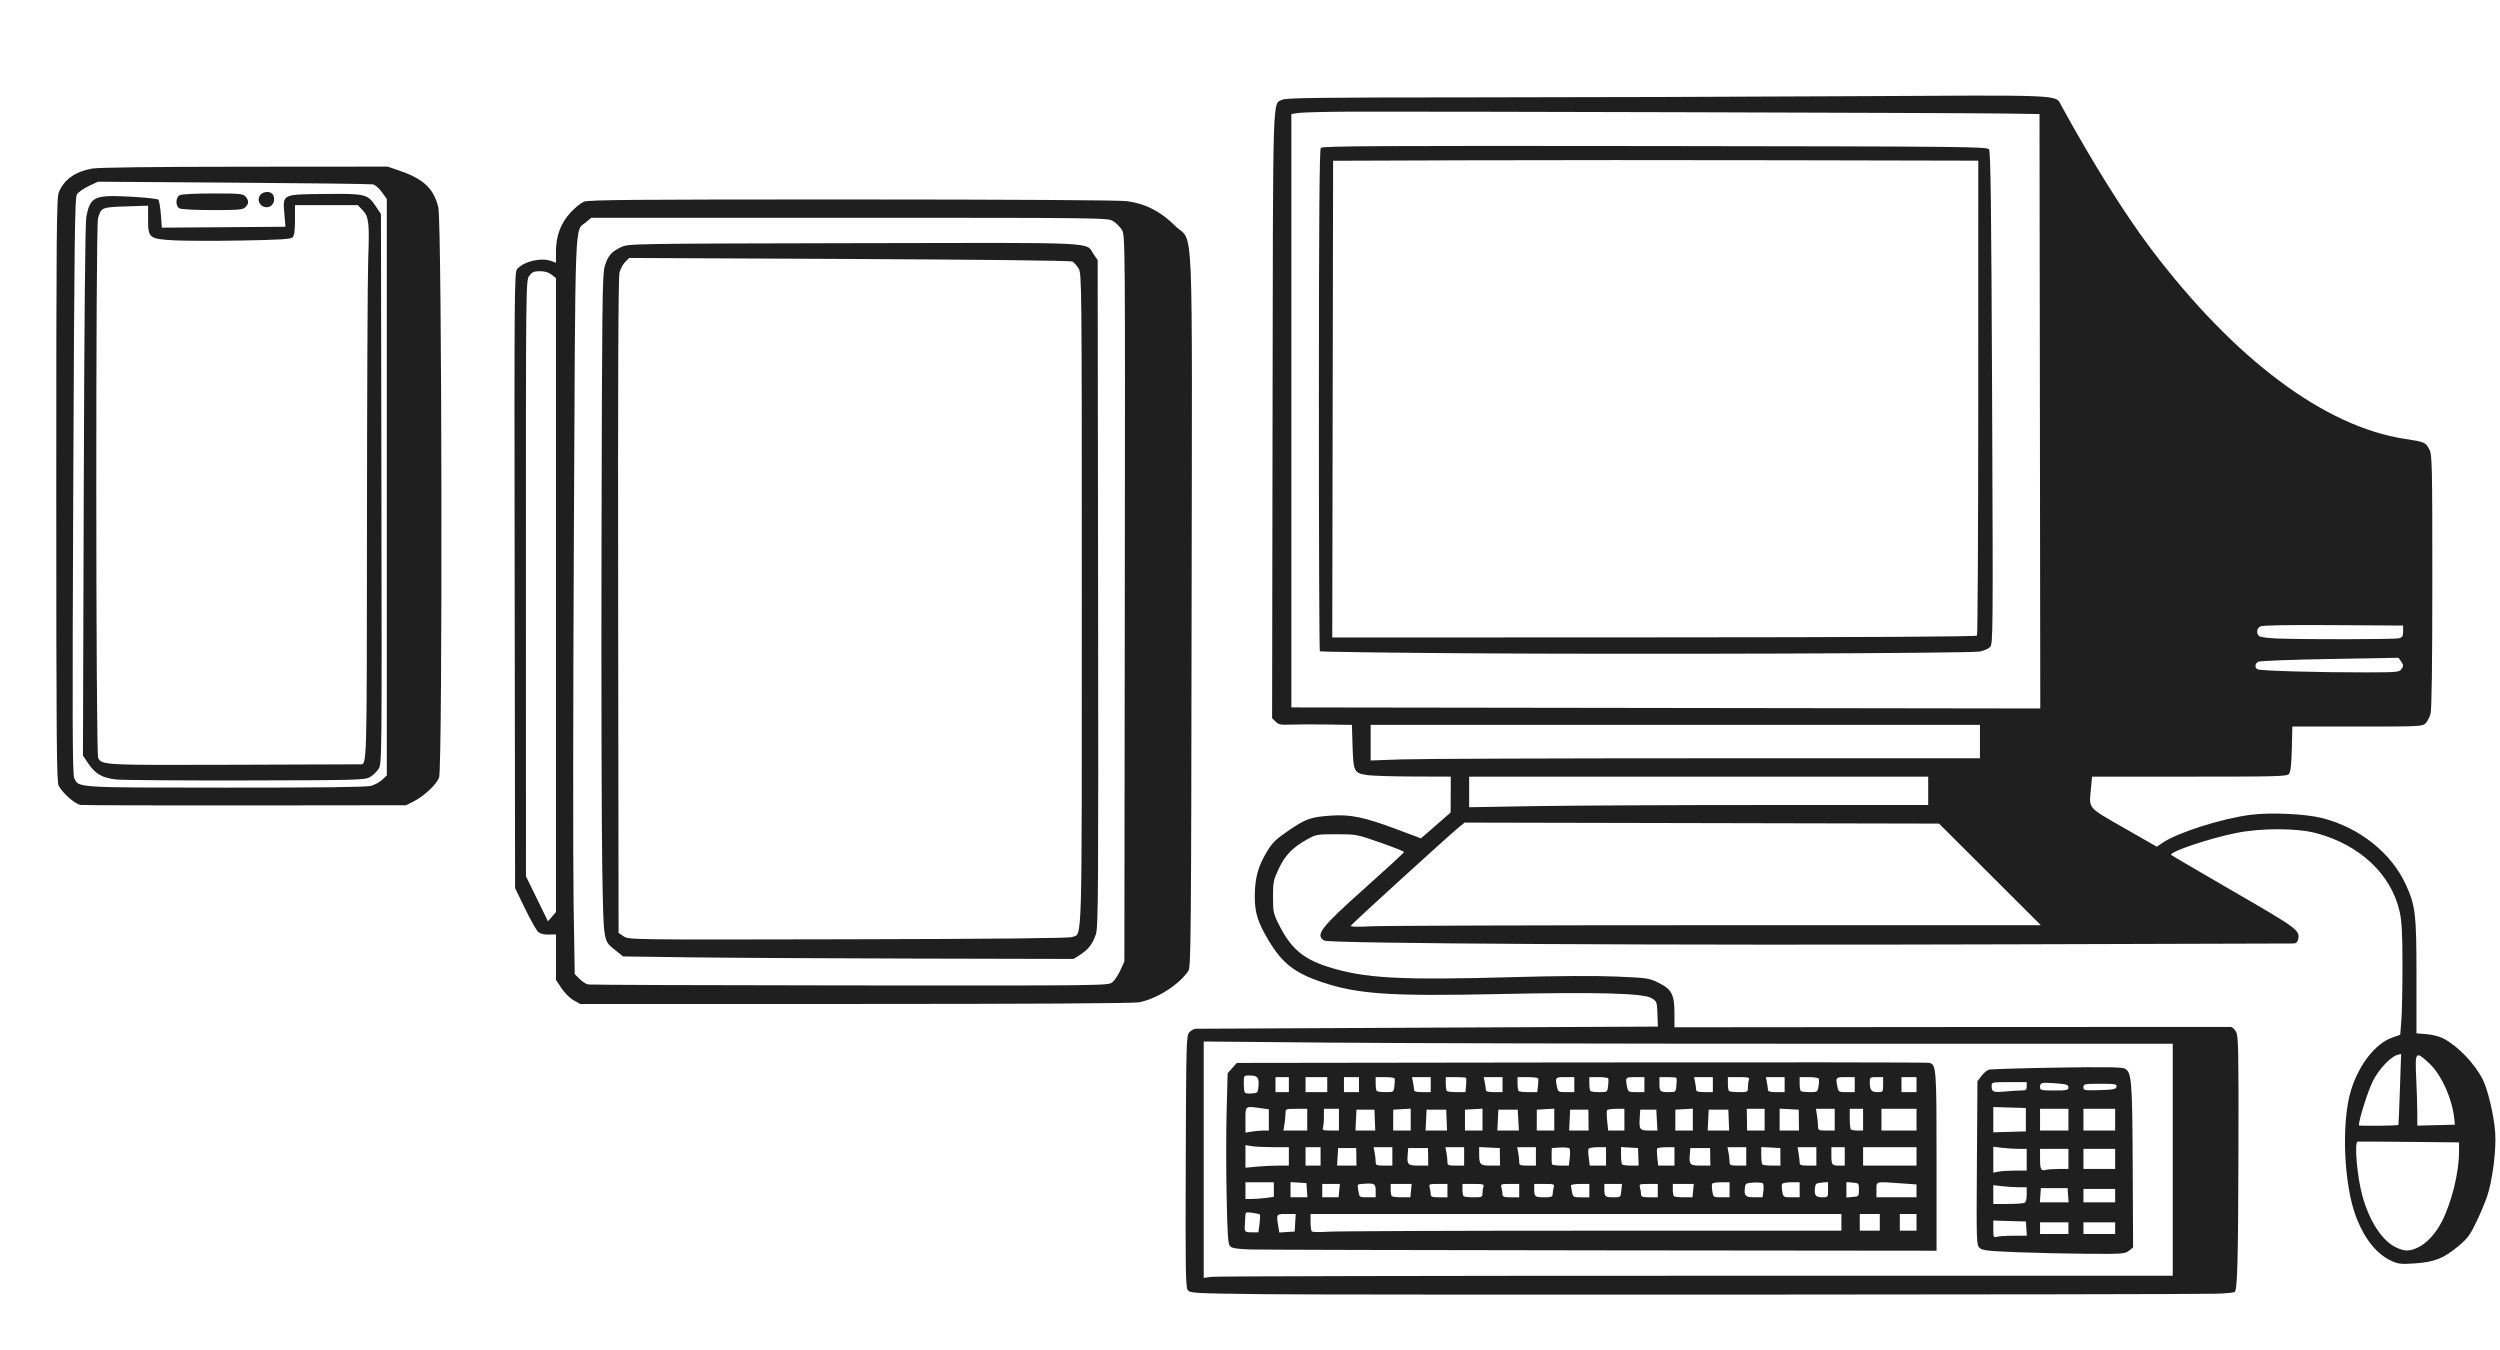 <?xml version="1.0" encoding="UTF-8" standalone="no"?>
<!-- Created with Inkscape (http://www.inkscape.org/) -->

<svg
   width="2000"
   height="1080"
   viewBox="0 0 529.167 285.75"
   version="1.1"
   id="svg1"
   sodipodi:docname="header.svg"
   inkscape:version="1.3.2 (1:1.3.2+202311252150+091e20ef0f)"
   xmlns:inkscape="http://www.inkscape.org/namespaces/inkscape"
   xmlns:sodipodi="http://sodipodi.sourceforge.net/DTD/sodipodi-0.dtd"
   xmlns="http://www.w3.org/2000/svg"
   xmlns:svg="http://www.w3.org/2000/svg">
  <sodipodi:namedview
     id="namedview1"
     pagecolor="#ffffff"
     bordercolor="#666666"
     borderopacity="1.0"
     inkscape:showpageshadow="2"
     inkscape:pageopacity="0.0"
     inkscape:pagecheckerboard="0"
     inkscape:deskcolor="#d1d1d1"
     inkscape:zoom="0.53499997"
     inkscape:cx="1000.0001"
     inkscape:cy="540.18695"
     inkscape:window-width="1920"
     inkscape:window-height="1008"
     inkscape:window-x="0"
     inkscape:window-y="0"
     inkscape:window-maximized="1"
     inkscape:current-layer="svg1" />
  <defs
     id="defs1" />
  <g
     id="layer1">
    <g
       id="g3"
       transform="matrix(0.265,0,0,0.265,88.574,9.8)">
      <path
         style="fill:#1f1f1f;fill-opacity:1"
         d="m 123.842,761.909 c -2.985,-1.691 -7.241,-5.932 -9.667,-9.634 l -4.333,-6.613 v -18.143 -18.143 l -5.859,0.128 c -3.828,0.084 -6.743,-0.672 -8.409,-2.179 -1.402,-1.269 -6.115,-9.651 -10.474,-18.628 l -7.925,-16.322 -0.344,-245.922 c -0.326,-233.023 -0.221,-246.06 2,-248.56 5.57,-6.27 19.373,-9.419 27.59,-6.295 l 3.42,1.3 v -9.25 c 0,-12.339 3.908,-22.599 11.862,-31.141 3.376,-3.625 8.069,-7.406 10.429,-8.401 3.553,-1.498 40.361,-1.802 214,-1.768 127.745,0.025 213.612,0.548 219.695,1.337 14.639,1.899 27.053,8.236 38.437,19.619 15.234,15.234 13.697,-20.227 13.278,306.395 -0.334,259.712 -0.56,285.687 -2.513,288.667 -7.268,11.086 -25.35,22.615 -39.62,25.261 -4.489,0.832 -87.865,1.315 -226.667,1.314 l -219.566,-0.002 z m 430.302,-14.228 c 1.83,-1.44 4.761,-5.79 6.513,-9.667 l 3.185,-7.049 0.337,-290 c 0.334,-287.644 0.315,-290.035 -2.321,-294.346 -1.462,-2.39 -4.614,-5.538 -7.004,-6.995 -4.287,-2.614 -7.142,-2.65 -210.577,-2.654 l -206.231,-0.005 -4.284,3.604 c -9.136,7.687 -8.386,-11.804 -9.629,250.396 -0.619,130.533 -0.716,262.708 -0.217,293.722 l 0.908,56.389 3.853,3.853 c 2.119,2.119 5.198,4.113 6.842,4.43 1.644,0.317 95.758,0.658 209.142,0.758 202.992,0.179 206.205,0.141 209.482,-2.436 z m -339.18,-20.011 -51.545,-0.705 -5.035,-4.077 c -11.145,-9.024 -10.418,-4.892 -11.565,-65.685 -0.563,-29.831 -0.834,-148.738 -0.601,-264.238 0.373,-185.424 0.665,-210.821 2.499,-217.018 2.536,-8.566 5.323,-11.86 13.125,-15.509 5.993,-2.803 6.209,-2.807 185.68,-3.196 199.756,-0.433 185.031,-1.096 191.654,8.631 l 3.333,4.896 0.343,266.058 c 0.308,238.721 0.128,266.705 -1.749,272.356 -2.591,7.802 -6.086,12.341 -12.734,16.537 l -5.141,3.245 -128.36,-0.295 c -70.598,-0.162 -151.555,-0.612 -179.905,-1 z m 307.118,-16.21 c 8.292,-3.266 7.761,15.244 7.755,-270.029 0,-254.895 -0.054,-259.879 -2.595,-264.047 -1.425,-2.337 -3.672,-4.805 -4.995,-5.486 -1.421,-0.732 -74.33,-1.559 -178.195,-2.022 l -175.79,-0.784 -3.117,3.117 c -1.714,1.714 -3.76,5.506 -4.546,8.425 -0.999,3.712 -1.328,83.844 -1.093,266.434 l 0.337,261.125 4.035,2.72 c 4.018,2.708 4.786,2.718 179.333,2.337 118.984,-0.26 176.446,-0.834 178.871,-1.79 z M 109.842,438.321 v -253.162 l -3.513,-2.763 c -2.327,-1.83 -5.465,-2.763 -9.293,-2.763 -4.769,0 -6.258,0.646 -8.509,3.69 -2.725,3.686 -2.728,3.962 -2.696,241.665 l 0.033,237.975 8.79,17.98 8.79,17.98 3.199,-3.719 3.199,-3.719 z"
         id="path1" />
      <path
         style="fill:#1f1f1f;fill-opacity:1"
         d="m -269.957,605.918 c -4.353,-0.631 -14.32,-9.386 -17.44,-15.32 -1.614,-3.07 -1.893,-37.888 -1.893,-236.376 0,-207.429 0.225,-233.315 2.071,-237.733 4.218,-10.099 12.945,-16.321 26.371,-18.803 5.037,-0.931 47.115,-1.451 121.958,-1.508 l 114.268,-0.086 9.333,3.193 c 19.337,6.616 27.511,14.318 31.158,29.359 2.919,12.038 3.483,448.35 0.589,455.554 -2.268,5.645 -12.214,14.903 -20.414,19.001 l -6,2.999 -128,0.15 c -70.4,0.082 -129.8,-0.111 -132,-0.43 z m 232,-15.185 c 2.933,-0.798 6.983,-3.006 9,-4.909 l 3.667,-3.459 V 352.149 121.932 l -3.988,-5.505 c -2.193,-3.028 -5.343,-5.789 -7,-6.136 -1.657,-0.347 -51.781,-0.969 -111.388,-1.381 l -108.375,-0.75 -7.339,3.472 c -4.036,1.909 -8.244,4.853 -9.351,6.542 -1.764,2.692 -2.132,31.363 -2.985,232.881 -0.808,190.776 -0.67,230.45 0.812,233.578 3.627,7.652 0.491,7.458 120.947,7.506 75.696,0.031 112.352,-0.413 116,-1.405 z M -241.417,585.626 c -10.99,-1.176 -16.668,-4.408 -22.222,-12.652 l -4.349,-6.455 0.648,-211.493 c 0.422,-137.529 1.131,-214.03 2.029,-218.748 3.075,-16.159 6.37,-17.699 34.665,-16.2 11.867,0.629 22.137,1.704 22.822,2.389 0.685,0.685 1.612,6.005 2.06,11.822 l 0.815,10.577 49.351,-0.366 49.351,-0.366 -0.869,-10.416 c -1.316,-15.784 -2.004,-15.456 33.055,-15.785 32.175,-0.302 33.493,0.039 40.383,10.449 l 3.72,5.621 0.374,219.431 c 0.369,216.927 0.343,219.48 -2.274,223.7 -1.456,2.348 -4.625,5.348 -7.04,6.667 -4.102,2.24 -10.646,2.41 -99.059,2.582 -52.067,0.101 -98.624,-0.239 -103.46,-0.757 z m 194.794,-12.12 c 5.547,-0.04 5.364,6.329 5.494,-191.397 0.069,-104.084 0.511,-199.444 0.982,-211.91 1.096,-28.99 0.515,-34.124 -4.451,-39.307 l -3.858,-4.027 h -25.084 -25.084 v 11.905 c 0,8.479 -0.542,12.447 -1.884,13.789 -1.504,1.504 -9.772,2.024 -41,2.576 -21.514,0.38 -45.821,0.308 -54.017,-0.16 -19.594,-1.119 -20.432,-1.807 -20.432,-16.765 v -10.909 l -17.667,0.583 c -19.429,0.641 -19.904,0.845 -22.344,9.587 -1.896,6.791 -1.759,427.422 0.14,430.97 3.062,5.72 4.139,5.775 108.013,5.419 54.555,-0.187 100.091,-0.346 101.191,-0.354 z M -190.957,129.425 c -3.233,-1.883 -3.073,-8.737 0.246,-10.513 1.502,-0.804 12.548,-1.38 26.46,-1.38 21.442,0 24.106,0.249 26.088,2.438 2.868,3.169 2.794,5.95 -0.232,8.688 -2.082,1.884 -5.932,2.201 -26.333,2.166 -13.737,-0.023 -24.887,-0.618 -26.228,-1.4 z m 67.451,-1.267 c -5.763,-2.239 -5.379,-10.008 0.57,-11.501 4.588,-1.152 7.647,1.058 7.647,5.524 0,4.587 -4.106,7.574 -8.216,5.977 z"
         id="path2" />
      <path
         style="fill:#1f1f1f;fill-opacity:1"
         d="m 672.786,996.72 c -54.23,-0.674 -56.517,-0.804 -58.366,-3.334 -1.644,-2.249 -1.871,-17.228 -1.558,-102.861 0.35,-96.034 0.471,-100.344 2.879,-103.005 1.382,-1.527 3.782,-2.786 5.333,-2.797 1.551,-0.012 85.194,-0.404 185.873,-0.873 l 183.053,-0.852 -0.386,-10.087 c -0.379,-9.909 -0.466,-10.134 -4.918,-12.729 -6.659,-3.882 -43.788,-4.835 -122.755,-3.149 -86.112,1.838 -111.836,0.079 -140.483,-9.604 -21.48,-7.261 -31.323,-14.896 -42.036,-32.607 -8.977,-14.84 -11.531,-22.92 -11.425,-36.138 0.117,-14.451 2.626,-23.633 9.655,-35.333 4.383,-7.296 7.119,-9.971 17.299,-16.912 14.013,-9.555 17.928,-10.92 34.389,-11.996 15.33,-1.001 26.415,1.341 52.313,11.052 l 19.093,7.16 11.846,-10.319 11.846,-10.319 0.061,-14.333 0.061,-14.333 -29.667,-0.097 c -16.317,-0.053 -32.841,-0.549 -36.72,-1.101 -10.854,-1.545 -11.426,-2.626 -12.055,-22.8 l -0.54,-17.335 -19.509,-0.306 c -10.73,-0.169 -23.822,-0.131 -29.092,0.083 -8.243,0.335 -9.972,10e-4 -12.361,-2.388 l -2.778,-2.778 0.361,-242.305 c 0.393,-263.778 -0.103,-247.606 7.725,-251.655 2.899,-1.499 29.205,-1.827 150.74,-1.88 80.976,-0.035 217.429,-0.457 303.229,-0.937 171.888,-0.962 163.48,-1.317 168.101,7.11 25.726,46.913 51.419,87.909 72.525,115.722 66.484,87.612 138.215,141.174 202.04,150.865 15.97,2.425 16.688,2.738 19.665,8.569 2.159,4.229 2.331,12.018 2.326,105.233 0,66.765 -0.481,102.38 -1.418,105.753 -0.777,2.798 -2.574,6.248 -3.993,7.667 -2.463,2.463 -4.938,2.58 -54.477,2.58 h -51.897 l -0.437,17.8 c -0.309,12.588 -0.972,18.444 -2.267,20 -1.662,1.999 -8.952,2.2 -79.553,2.2 h -77.723 l -0.91,9.716 c -1.521,16.236 -3.132,14.326 26.31,31.194 l 26.293,15.064 4.794,-3.253 c 11.803,-8.01 46.65,-19.115 69.567,-22.169 16.392,-2.185 44.844,-0.871 58.386,2.695 29.611,7.799 54.617,27.819 66.147,52.958 7.782,16.968 8.52,23.317 8.52,73.307 v 45.511 l 8.039,0.645 c 4.421,0.355 10.421,1.884 13.333,3.399 11.632,6.05 25.004,19.938 31.548,32.766 4.163,8.16 9.175,29.638 9.996,42.835 0.863,13.87 -2.2,37.843 -6.458,50.555 -1.494,4.461 -5.364,13.644 -8.598,20.405 -5.003,10.457 -7.124,13.328 -14.204,19.224 -11.876,9.889 -19.089,12.802 -34.423,13.9 -11.073,0.793 -13.55,0.567 -18.667,-1.707 -11.837,-5.259 -21.349,-16.717 -28.306,-34.094 -10.373,-25.911 -12.551,-77.12 -4.38,-102.984 6.413,-20.302 19.405,-36.804 32.689,-41.522 l 6.461,-2.295 0.913,-11.676 c 0.502,-6.422 0.897,-26.32 0.877,-44.218 -0.028,-25.299 -0.527,-34.736 -2.24,-42.398 -6.653,-29.747 -31.835,-53.465 -66.58,-62.709 -15.568,-4.142 -43.896,-4.191 -64.182,-0.111 -21.762,4.377 -54.104,15.35 -51.661,17.527 0.646,0.576 23.28,13.838 50.296,29.472 51.156,29.603 52.79,30.83 50.928,38.246 -0.519,2.069 -1.724,3.032 -3.741,2.988 -1.636,-0.035 -102.275,0.263 -223.641,0.661 -277.594,0.912 -546.013,-0.548 -550.333,-2.994 -7.638,-4.323 -2.891,-10.447 32.667,-42.144 17.05,-15.199 31,-28.058 31,-28.575 0,-0.517 -8.55,-3.928 -19,-7.579 -18.713,-6.539 -19.242,-6.639 -35,-6.639 -15.243,0 -16.338,0.187 -23.139,3.954 -11.728,6.496 -17.911,12.857 -22.95,23.611 -4.208,8.979 -4.578,10.792 -4.578,22.435 0,11.58 0.368,13.41 4.29,21.333 9.733,19.663 19.373,28.084 39.546,34.546 28.904,9.259 57.123,10.831 148.164,8.252 35.358,-1.001 65.631,-1.17 82.128,-0.458 25.174,1.086 26.416,1.271 34,5.06 10.367,5.179 12.534,9.39 12.537,24.367 v 11.101 l 221,-0.21 c 121.55,-0.116 222.035,-0.161 223.299,-0.101 1.264,0.06 3.222,1.895 4.351,4.077 1.793,3.468 2.025,15.184 1.838,93 -0.213,88.781 -0.822,112.496 -2.939,114.592 -0.615,0.609 -7.815,1.266 -16,1.46 -30.159,0.717 -707.437,1.026 -761.99,0.348 z m 347.628,-14.702 380.814,-6e-4 v -92.666 -92.666 l -286.78,3.5e-4 c -157.729,1.9e-4 -331.879,-0.398 -387,-0.886 l -100.22,-0.886 v 94.401 94.401 l 6.186,-0.848 c 3.402,-0.466 177.552,-0.848 387,-0.849 z m 256.322,-18.807 c -23.137,-0.907 -27.544,-1.414 -29.765,-3.424 -2.53,-2.29 -2.594,-4.267 -2.175,-67.73 l 0.431,-65.371 3.168,-4.222 c 1.743,-2.322 4.443,-4.592 6,-5.044 1.557,-0.452 25.951,-1.193 54.208,-1.647 38.028,-0.611 52.133,-0.42 54.288,0.733 5.523,2.956 6.027,9.133 6.352,77.884 l 0.308,65.038 -3.342,2.629 c -3.117,2.452 -5.329,2.615 -32.829,2.424 -16.218,-0.113 -41.708,-0.684 -56.645,-1.27 z m -2.432,-13.174 10.41,-0.018 -0.41,-5.667 -0.41,-5.667 -13,-0.382 -13,-0.382 v 6.87 c 0,6.474 0.173,6.824 3,6.066 1.65,-0.442 7.684,-0.812 13.41,-0.822 z m 43.59,-6.018 v -4.667 h -11.333 -11.333 v 4.667 4.667 h 11.333 11.333 z m 37.333,0 v -4.667 h -12.667 -12.667 v 4.667 4.667 h 12.667 12.667 z m -72.776,-20.143 c 1.48,-0.568 2.109,-2.556 2.109,-6.667 v -5.857 l -6.333,-0.012 c -3.483,-0.006 -9.483,-0.39 -13.333,-0.852 l -7,-0.841 v 7.519 7.519 h 11.224 c 6.173,0 12.173,-0.364 13.333,-0.809 z m 35.186,-6.191 -0.41,-5.667 h -10.667 -10.667 l -0.41,5.667 -0.41,5.667 h 11.487 11.487 z m 37.59,0.333 v -5.333 h -12.667 -12.667 v 5.333 5.333 h 12.667 12.667 z m -79.833,-20 h 9.167 v -8.667 -8.667 l -6.333,-0.012 c -3.483,-0.006 -9.483,-0.39 -13.333,-0.852 l -7,-0.841 v 10.352 10.352 l 4.167,-0.833 c 2.292,-0.458 8.292,-0.833 13.333,-0.833 z m 34.833,-1.315 7.667,-0.018 v -8 -8 h -11.333 -11.333 v 7.778 c 0,8.671 0.706,10.04 4.633,8.984 1.485,-0.399 6.151,-0.734 10.367,-0.744 z m 45,-8.018 v -8 h -12.667 -12.667 v 8 8 h 12.667 12.667 z m -71.333,-31.333 v -9.333 l -13,-0.382 -13,-0.382 v 10.097 10.097 l 13,-0.382 13,-0.382 z m 34,0 v -8.667 h -11.333 -11.333 v 8.667 8.667 h 11.333 11.333 z m 37.333,0 v -8.667 h -12.667 -12.667 v 8.667 8.667 h 12.667 12.667 z m -75,-23.324 c 3.731,-0.008 4.333,-0.473 4.333,-3.343 v -3.333 h -14 c -13.778,0 -14,0.049 -14,3.111 0,4.725 1.269,5.246 10.667,4.376 4.767,-0.441 10.617,-0.806 13,-0.811 z m 37.667,-2.484 c 0,-2.129 -1.434,-2.583 -10.262,-3.25 -11.379,-0.861 -12.405,-0.601 -12.405,3.137 0,2.359 1.004,2.588 11.333,2.588 10.151,0 11.333,-0.258 11.333,-2.474 z m 38.416,-0.526 c 0.401,-2.097 -0.912,-2.333 -12.985,-2.333 -12.622,0 -13.431,0.164 -13.431,2.715 0,2.571 0.687,2.695 12.985,2.333 11.127,-0.327 13.048,-0.715 13.431,-2.715 z M 664.611,961.021 c -9.929,-0.31 -14.577,-1.002 -16.123,-2.402 -1.874,-1.696 -2.284,-7.223 -2.977,-40.186 -0.442,-21.02 -0.439,-51.712 0.01,-68.204 l 0.809,-29.985 3.675,-4.113 3.674,-4.113 275.11,-0.38 c 151.31,-0.209 276.357,-0.073 277.881,0.301 5.702,1.402 5.895,3.988 5.895,78.808 v 71.271 l -267,-0.281 c -146.85,-0.155 -273.277,-0.477 -280.95,-0.716 z m 7.178,-20.491 c 0.498,-3.752 0.625,-7.103 0.282,-7.445 -0.343,-0.343 -3.073,-0.952 -6.067,-1.353 -5.412,-0.726 -5.445,-0.704 -5.641,3.779 -0.109,2.48 -0.271,5.709 -0.36,7.176 -0.254,4.166 0.368,4.667 5.798,4.667 h 5.083 z m 28.508,-0.844 0.403,-7 h -7.403 c -8.154,0 -8.147,-0.011 -6.537,9.732 l 0.837,5.066 6.148,-0.399 6.148,-0.399 z m 237.135,6.333 h 199.128 v -6.667 -6.667 h -212 -212 v 6.444 c 0,3.544 0.45,6.914 1,7.488 0.55,0.574 6.342,0.674 12.871,0.222 6.529,-0.452 101.479,-0.821 211,-0.821 z m 229.795,-6.667 v -6.667 h -8 -8 v 6.667 6.667 h 8 8 z m 29.333,0 v -6.667 h -6.667 -6.667 v 6.667 6.667 h 6.667 6.667 z m -519.519,-19.515 6.186,-0.848 v -5.819 -5.819 h -11.333 -11.333 v 6.667 6.667 h 5.147 c 2.831,0 7.931,-0.382 11.333,-0.848 z m 32.596,-6.152 -0.41,-5.667 -6.333,-0.406 -6.333,-0.406 v 6.073 6.073 h 6.743 6.743 z m 25.819,0.333 0.509,-5.333 h -7.035 -7.035 v 5.333 5.333 h 6.527 6.527 z m 29.105,0 c 0,-5.7 -0.921,-6.162 -10.667,-5.351 -4.246,0.353 -4.052,-0.004 -3.118,5.755 0.795,4.9 0.84,4.93 7.292,4.93 h 6.492 z m 28.229,0 0.509,-5.333 h -8.369 -8.368 v 4.444 c 0,2.444 0.4,4.844 0.889,5.333 0.489,0.489 4.026,0.889 7.86,0.889 h 6.971 z m 29.105,0 v -5.333 h -7.489 c -7.116,0 -7.449,0.15 -6.685,3 0.442,1.65 0.812,4.05 0.822,5.333 0.015,1.909 1.232,2.333 6.685,2.333 h 6.667 z m 28,2.109 c 0,-1.773 0.364,-4.173 0.809,-5.333 0.688,-1.792 -0.515,-2.109 -8,-2.109 h -8.809 v 4.444 c 0,2.444 0.4,4.844 0.889,5.333 0.489,0.489 4.089,0.889 8,0.889 6.632,0 7.111,-0.217 7.111,-3.224 z m 29.333,-2.109 v -5.333 h -7.489 c -7.115,0 -7.449,0.15 -6.685,3 0.442,1.65 0.812,4.05 0.822,5.333 0.015,1.909 1.232,2.333 6.685,2.333 h 6.667 z m 26.685,3 c 0.01,-1.283 0.38,-3.683 0.822,-5.333 0.77,-2.872 0.455,-3 -7.352,-3 h -8.155 v 4.444 c 0,5.789 0.573,6.222 8.222,6.222 5.242,0 6.448,-0.435 6.463,-2.333 z m 29.315,-3 v -5.333 h -7.333 c -4.033,0 -7.333,0.525 -7.333,1.167 0,0.642 0.375,3.042 0.833,5.333 0.797,3.983 1.12,4.167 7.333,4.167 h 6.5 z m 25.562,0 0.509,-5.333 h -7.035 -7.035 v 4.444 c 0,5.703 0.619,6.222 7.415,6.222 5.604,0 5.641,-0.032 6.146,-5.333 z m 29.105,0 v -5.333 h -7.489 c -7.116,0 -7.449,0.15 -6.685,3 0.442,1.65 0.812,4.05 0.822,5.333 0.015,1.909 1.232,2.333 6.685,2.333 h 6.667 z m 28.229,0 0.509,-5.333 h -8.368 -8.369 v 4.444 c 0,2.444 0.4,4.844 0.889,5.333 0.489,0.489 4.026,0.889 7.86,0.889 h 6.971 z m 29.105,-0.667 v -6 h -6.588 c -3.623,0 -6.901,0.506 -7.283,1.125 -0.383,0.619 -0.339,3.319 0.096,6 0.785,4.835 0.844,4.875 7.283,4.875 h 6.492 z m 27.013,1 c 0.351,-2.75 0.2,-5.486 -0.335,-6.081 -0.535,-0.594 -3.907,-0.894 -7.492,-0.667 -6.052,0.384 -6.55,0.685 -6.952,4.193 -0.733,6.399 0.426,7.554 7.578,7.554 h 6.563 z m 28.987,-1 v -6 h -6.588 c -3.623,0 -6.952,0.59 -7.398,1.311 -0.446,0.721 -0.414,3.421 0.07,6 0.864,4.604 0.998,4.689 7.398,4.689 h 6.518 z m 22.667,-0.081 v -6.08 l -5,0.414 c -4.381,0.363 -5.054,0.882 -5.433,4.193 -0.679,5.934 0.548,7.554 5.724,7.554 4.701,0 4.709,-0.01 4.709,-6.08 z m 24.667,0.081 c 0,-5.2 -0.124,-5.344 -5,-5.747 l -5,-0.414 v 6.161 6.161 l 5,-0.414 c 4.875,-0.404 5,-0.547 5,-5.747 z m 46,0.866 v -5.134 l -12.205,-0.866 c -20.971,-1.489 -19.795,-1.793 -19.795,5.134 v 6 h 16 16 z m -509.667,-20.19 8.333,-0.009 v -7.333 -7.333 l -12.333,-0.015 c -6.783,-0.008 -14.583,-0.387 -17.333,-0.841 l -5,-0.826 v 9.034 9.034 l 9,-0.85 c 4.95,-0.467 12.75,-0.854 17.333,-0.859 z m 33.667,-7.343 v -7.333 h -6 -6 v 7.333 7.333 h 6 6 z m 28.573,0.333 -0.102,-7 h -7.236 -7.236 l -0.403,7 -0.403,7 h 7.74 7.74 z m 28.76,-0.333 v -7.333 h -7.5 -7.5 l 0.833,4.167 c 0.458,2.292 0.833,5.592 0.833,7.333 0,2.911 0.538,3.167 6.667,3.167 h 6.667 z m 28.573,0.333 -0.102,-7 h -7.903 -7.903 l -0.422,5.14 c -0.666,8.107 0.074,8.86 8.718,8.86 h 7.713 z m 28.76,-0.333 v -7.333 h -7.5 -7.5 l 0.833,4.167 c 0.458,2.292 0.833,5.592 0.833,7.333 0,2.911 0.538,3.167 6.667,3.167 h 6.667 z m 28.578,0.333 -0.097,-7 -8.241,-0.397 -8.241,-0.397 v 5.288 c 0,8.759 0.719,9.506 9.147,9.506 h 7.528 z m 28.755,-0.333 v -7.333 h -7.5 -7.5 l 0.833,4.167 c 0.458,2.292 0.833,5.592 0.833,7.333 0,2.911 0.538,3.167 6.667,3.167 h 6.667 z m 27.054,1 c 0.404,-3.483 0.265,-6.82 -0.307,-7.414 -0.573,-0.594 -3.975,-0.894 -7.561,-0.667 l -6.519,0.414 -0.145,6 c -0.08,3.3 0.105,6.45 0.412,7 0.307,0.55 3.444,1 6.972,1 h 6.415 z m 28.946,-1 v -7.333 h -6.588 c -3.623,0 -6.92,0.538 -7.327,1.195 -0.406,0.657 -0.36,3.957 0.102,7.333 l 0.841,6.138 h 6.485 6.486 z m 25.823,0.333 -0.227,-7 -6.798,-0.403 -6.798,-0.403 v 6.514 c 0,3.583 0.4,6.914 0.889,7.403 0.489,0.489 3.65,0.889 7.025,0.889 h 6.136 z m 28.843,-0.333 v -7.333 h -6.588 c -3.623,0 -6.867,0.451 -7.207,1.002 -0.34,0.551 -0.298,3.851 0.095,7.333 l 0.714,6.332 h 6.493 6.493 z m 28.573,0.333 -0.101,-7 h -7.903 -7.903 l -0.422,5.14 c -0.666,8.107 0.074,8.86 8.718,8.86 h 7.713 z m 28.76,-0.333 v -7.333 h -7.5 -7.5 l 0.833,4.167 c 0.458,2.292 0.833,5.592 0.833,7.333 0,2.911 0.538,3.167 6.667,3.167 h 6.667 z m 27.278,0.332 -0.055,-6.999 -7.612,-0.4 -7.612,-0.4 v 6.511 c 0,3.581 0.4,6.911 0.889,7.4 0.489,0.489 3.939,0.888 7.667,0.888 l 6.778,-10e-4 z m 28.722,-0.332 v -7.333 h -7.508 -7.508 l 0.827,5 c 0.455,2.75 0.833,6.05 0.841,7.333 0.012,1.909 1.227,2.333 6.681,2.333 h 6.667 z m 22.667,0 v -7.333 h -5.333 -5.333 v 6.444 c 0,7.649 0.434,8.222 6.222,8.222 h 4.444 z m 57.333,0 v -7.333 h -21.333 -21.333 v 7.333 7.333 h 21.333 21.333 z m -521.667,-20.652 4.333,-0.015 v -8.485 -8.485 l -6.186,-0.848 c -12.986,-1.78 -12.481,-2.158 -12.481,9.327 v 10.174 l 5,-0.826 c 2.75,-0.455 6.95,-0.833 9.333,-0.841 z m 35,-8.681 v -8.667 h -8.667 c -8.562,0 -8.667,0.044 -8.681,3.667 -0.01,2.017 -0.387,5.917 -0.841,8.667 l -0.827,5 h 9.508 9.508 z m 25.333,0 v -8.667 h -6 -6 v 6.558 c 0,3.607 -0.364,7.507 -0.809,8.667 -0.673,1.754 0.339,2.109 6,2.109 h 6.809 z m 28.68,0.333 -0.326,-8.333 h -7.177 -7.177 l -0.397,8.333 -0.397,8.333 h 7.9 7.9 z m 28.654,-0.403 v -8.736 l -6.978,0.403 -6.978,0.403 -0.022,8.333 -0.022,8.333 7,1.9e-4 7,1.9e-4 z m 28.68,0.403 -0.326,-8.333 h -7.844 -7.844 l -0.397,8.333 -0.397,8.333 h 8.566 8.566 z m 28.654,-0.403 v -8.736 l -7,0.403 -7,0.403 v 8.329 8.329 l 7,0.004 7,0.004 z m 28.606,0.403 -0.452,-8.333 h -7.744 -7.744 l -0.397,8.333 -0.397,8.333 h 8.592 8.592 z m 28.727,-0.403 v -8.736 l -6.978,0.403 -6.978,0.403 -0.022,8.333 -0.022,8.333 7,1.9e-4 7,1.9e-4 z m 27.335,0.403 -0.109,-8.333 h -7.28 -7.28 l -0.397,8.333 -0.397,8.333 h 7.786 7.786 z m 28.665,-0.333 v -8.667 h -6.588 c -3.623,0 -6.891,0.491 -7.262,1.091 -0.371,0.6 -0.322,4.5 0.108,8.667 l 0.782,7.576 h 6.48 6.48 z m 25.939,0.333 -0.452,-8.333 h -6.41 -6.41 l -0.413,6.497 c -0.596,9.379 -0.01,10.169 7.567,10.169 h 6.571 z m 28.727,-0.403 v -8.736 l -6.978,0.403 -6.978,0.403 -0.022,8.333 -0.022,8.333 7,1.9e-4 7,1.9e-4 z m 28.68,0.403 -0.326,-8.333 h -7.844 -7.844 l -0.397,8.333 -0.397,8.333 h 8.566 8.566 z m 28.654,-0.333 v -8.667 h -7.124 -7.124 l 0.124,8.663 0.124,8.663 7,0.003 7,0.003 z m 27.341,0.333 -0.104,-8.333 -7.619,-0.4 -7.619,-0.4 v 8.733 8.733 h 7.722 7.722 z m 28.659,-0.333 v -8.667 h -7.508 -7.508 l 0.827,5 c 0.455,2.75 0.833,6.65 0.841,8.667 0.014,3.509 0.301,3.667 6.681,3.667 h 6.667 z m 22.667,0 v -8.667 h -5.333 -5.333 v 7.778 c 0,4.278 0.4,8.178 0.889,8.667 0.489,0.489 2.889,0.889 5.333,0.889 h 4.444 z m 42.667,0 v -8.667 h -14 -14 v 8.667 8.667 h 14 14 z M 670.981,830.151 c 0.476,-6.648 -0.835,-8.081 -7.42,-8.112 -4.294,-0.02 -4.333,0.038 -4.333,6.424 0,3.544 0.429,6.873 0.952,7.397 0.524,0.524 3.074,0.774 5.667,0.556 4.549,-0.383 4.729,-0.603 5.134,-6.265 z m 24.247,-0.799 v -6 h -5.333 -5.333 v 6 6 h 5.333 5.333 z m 30.667,0 v -6 h -8.667 -8.667 v 6 6 h 8.667 8.667 z m 25.333,0 v -6 h -6 -6 v 6 6 h 6 6 z m 28.335,1 c 0.345,-2.75 0.375,-5.45 0.067,-6 -0.308,-0.55 -3.824,-1 -7.814,-1 h -7.255 v 5.111 c 0,2.811 0.4,5.511 0.889,6 0.489,0.489 3.723,0.889 7.187,0.889 6.278,0 6.301,-0.016 6.925,-5 z m 28.998,-1 v -6 h -7.5 -7.5 l 0.833,4.167 c 0.458,2.292 0.833,4.992 0.833,6 0,1.311 1.899,1.833 6.667,1.833 h 6.667 z m 28.235,0.597 c 0.283,-2.971 0.246,-5.671 -0.082,-6 -0.329,-0.329 -4.097,-0.597 -8.375,-0.597 h -7.778 v 5.111 c 0,2.811 0.4,5.511 0.889,6 0.489,0.489 4.026,0.889 7.86,0.889 h 6.971 z m 29.098,-0.597 v -6 h -7.5 -7.5 l 0.833,4.167 c 0.458,2.292 0.833,4.992 0.833,6 0,1.311 1.899,1.833 6.667,1.833 h 6.667 z m 28.335,1 c 0.345,-2.75 0.375,-5.45 0.067,-6 -0.308,-0.55 -4.124,-1 -8.481,-1 h -7.921 v 5.111 c 0,2.811 0.4,5.511 0.889,6 0.489,0.489 4.023,0.889 7.854,0.889 h 6.965 z m 28.998,-1 v -6 h -7.333 c -7.883,0 -8.031,0.178 -6.5,7.833 0.797,3.983 1.12,4.167 7.333,4.167 h 6.5 z m 27.002,1 c 0.345,-2.75 0.375,-5.45 0.067,-6 -0.308,-0.55 -3.824,-1 -7.814,-1 h -7.255 v 5.111 c 0,2.811 0.4,5.511 0.889,6 0.489,0.489 3.723,0.889 7.188,0.889 6.278,0 6.301,-0.016 6.925,-5 z m 28.998,-1 v -6 h -7.333 c -7.883,0 -8.031,0.178 -6.5,7.833 0.797,3.983 1.12,4.167 7.333,4.167 h 6.5 z m 25.569,0.597 c 0.283,-2.971 0.246,-5.671 -0.082,-6 -0.329,-0.329 -3.497,-0.597 -7.042,-0.597 h -6.444 v 5.111 c 0,6.418 0.507,6.889 7.415,6.889 5.616,0 5.64,-0.021 6.153,-5.403 z m 29.098,-0.597 v -6 h -7.5 -7.5 l 0.833,4.167 c 0.458,2.292 0.833,4.992 0.833,6 0,1.311 1.899,1.833 6.667,1.833 h 6.667 z m 28,2.109 c 0,-2.14 0.364,-4.84 0.809,-6 0.688,-1.792 -0.515,-2.109 -8,-2.109 h -8.809 v 5.111 c 0,2.811 0.4,5.511 0.889,6 0.489,0.489 4.089,0.889 8,0.889 6.968,0 7.111,-0.078 7.111,-3.891 z m 29.333,-2.109 v -6 h -7.5 -7.5 l 0.833,4.167 c 0.458,2.292 0.833,4.992 0.833,6 0,1.311 1.899,1.833 6.667,1.833 h 6.667 z m 27.109,1.125 c 0.435,-2.681 0.478,-5.381 0.096,-6 -0.382,-0.619 -3.96,-1.125 -7.95,-1.125 h -7.255 v 5.111 c 0,2.811 0.4,5.511 0.889,6 0.489,0.489 3.71,0.889 7.159,0.889 6.184,0 6.281,-0.067 7.061,-4.875 z m 28.891,-1.125 v -6 h -7.333 c -7.883,0 -8.031,0.178 -6.5,7.833 0.796,3.983 1.12,4.167 7.333,4.167 h 6.5 z m 22.667,0 v -6 h -5.333 c -5.004,0 -5.333,0.24 -5.333,3.891 0,6.484 1.231,8.109 6.143,8.109 4.473,0 4.524,-0.068 4.524,-6 z m 26.667,0 v -6 h -6 -6 v 6 6 h 6 6 z m 400.909,129.883 c 6.729,-3.257 13.94,-11.167 18.735,-20.549 7.722,-15.111 13.689,-39.274 13.689,-55.435 v -7.752 l -40.333,-0.406 c -22.183,-0.224 -40.51,-0.33 -40.725,-0.237 -2.704,1.171 -0.272,28.41 3.875,43.389 5.682,20.525 15.979,36.162 27.184,41.28 6.932,3.167 10.56,3.107 17.575,-0.289 z m -15.995,-97.715 c 0.136,-0.12 0.675,-12.924 1.198,-28.454 l 0.951,-28.235 -2.849,0.745 c -5.392,1.41 -14.45,10.918 -19.431,20.398 -3.864,7.354 -11.449,31.132 -11.449,35.892 0,0.691 30.789,0.354 31.581,-0.346 z m 44.708,-4.168 c -1.55,-16.393 -10.215,-35.782 -20.14,-45.065 -10.85,-10.149 -11.386,-9.532 -10.356,11.943 0.48,10.016 0.873,22.636 0.873,28.044 v 9.833 l 15,-0.377 15,-0.377 z M 1036.435,702.019 h 259.454 l -40.664,-40.573 -40.664,-40.573 -189.484,-0.405 -189.484,-0.405 -4.084,3.312 c -8.357,6.777 -86.3,77.78 -86.797,79.068 -0.34,0.881 5.09,1.038 15.876,0.458 9.016,-0.485 133.147,-0.881 275.847,-0.881 z m 38.345,-96 h 131.115 V 594.686 583.352 H 1022.561 839.228 v 12.217 12.217 l 52.218,-0.883 c 28.72,-0.486 111.22,-0.883 183.333,-0.883 z m -45.885,-37.33 218.333,-0.004 V 555.352 542.019 H 1003.895 760.561 v 14.211 14.211 l 25,-0.874 c 13.75,-0.481 123.25,-0.875 243.333,-0.877 z m 266.216,-277.167 -0.306,-237.403 -28.122,-0.424 c -33.587,-0.507 -474.631,-1.758 -523.842,-1.486 -18.913,0.105 -36.913,0.569 -40,1.032 l -5.613,0.842 V 291.075 528.067 l 299.094,0.429 299.094,0.429 z M 835.005,484.807 c -62.822,-0.433 -114.584,-1.15 -115.025,-1.591 -0.442,-0.442 -0.786,-90.687 -0.765,-200.545 0.028,-145.326 0.445,-200.232 1.53,-201.54 1.244,-1.499 45.53,-1.741 266.762,-1.455 249.173,0.322 265.371,0.482 266.948,2.638 1.321,1.807 1.851,44.006 2.491,198.667 0.785,189.554 0.728,196.458 -1.642,198.858 -1.351,1.367 -5.07,2.978 -8.266,3.58 -7.851,1.478 -270.66,2.364 -412.033,1.388 z m 409.869,-14.121 c 0.539,-0.733 0.989,-86.383 1,-190.333 l 0.021,-189 -151.667,-0.333 c -83.417,-0.183 -199.367,-0.166 -257.667,0.039 l -106,0.372 -0.338,190.393 -0.338,190.393 257.005,-0.099 c 169.68,-0.065 257.337,-0.552 257.984,-1.432 z m 339.175,26.605 c 1.55,-2.335 1.5,-3.172 -0.346,-5.807 l -2.156,-3.078 -54.826,0.967 c -30.154,0.532 -55.876,1.516 -57.16,2.187 -2.72,1.423 -3.059,4.5 -0.667,6.048 1.901,1.231 49.182,2.568 87.505,2.475 24.519,-0.06 25.931,-0.202 27.649,-2.791 z m -2.154,-24.465 c 2.733,-0.76 3.333,-1.756 3.333,-5.534 v -4.607 l -55.727,-0.348 c -36.9,-0.23 -56.608,0.123 -58.333,1.047 -2.981,1.596 -3.432,5.623 -0.868,7.751 0.956,0.794 7.406,1.643 14.333,1.887 24.419,0.86 93.969,0.719 97.261,-0.196 z"
         id="path3" />
    </g>
  </g>
</svg>
